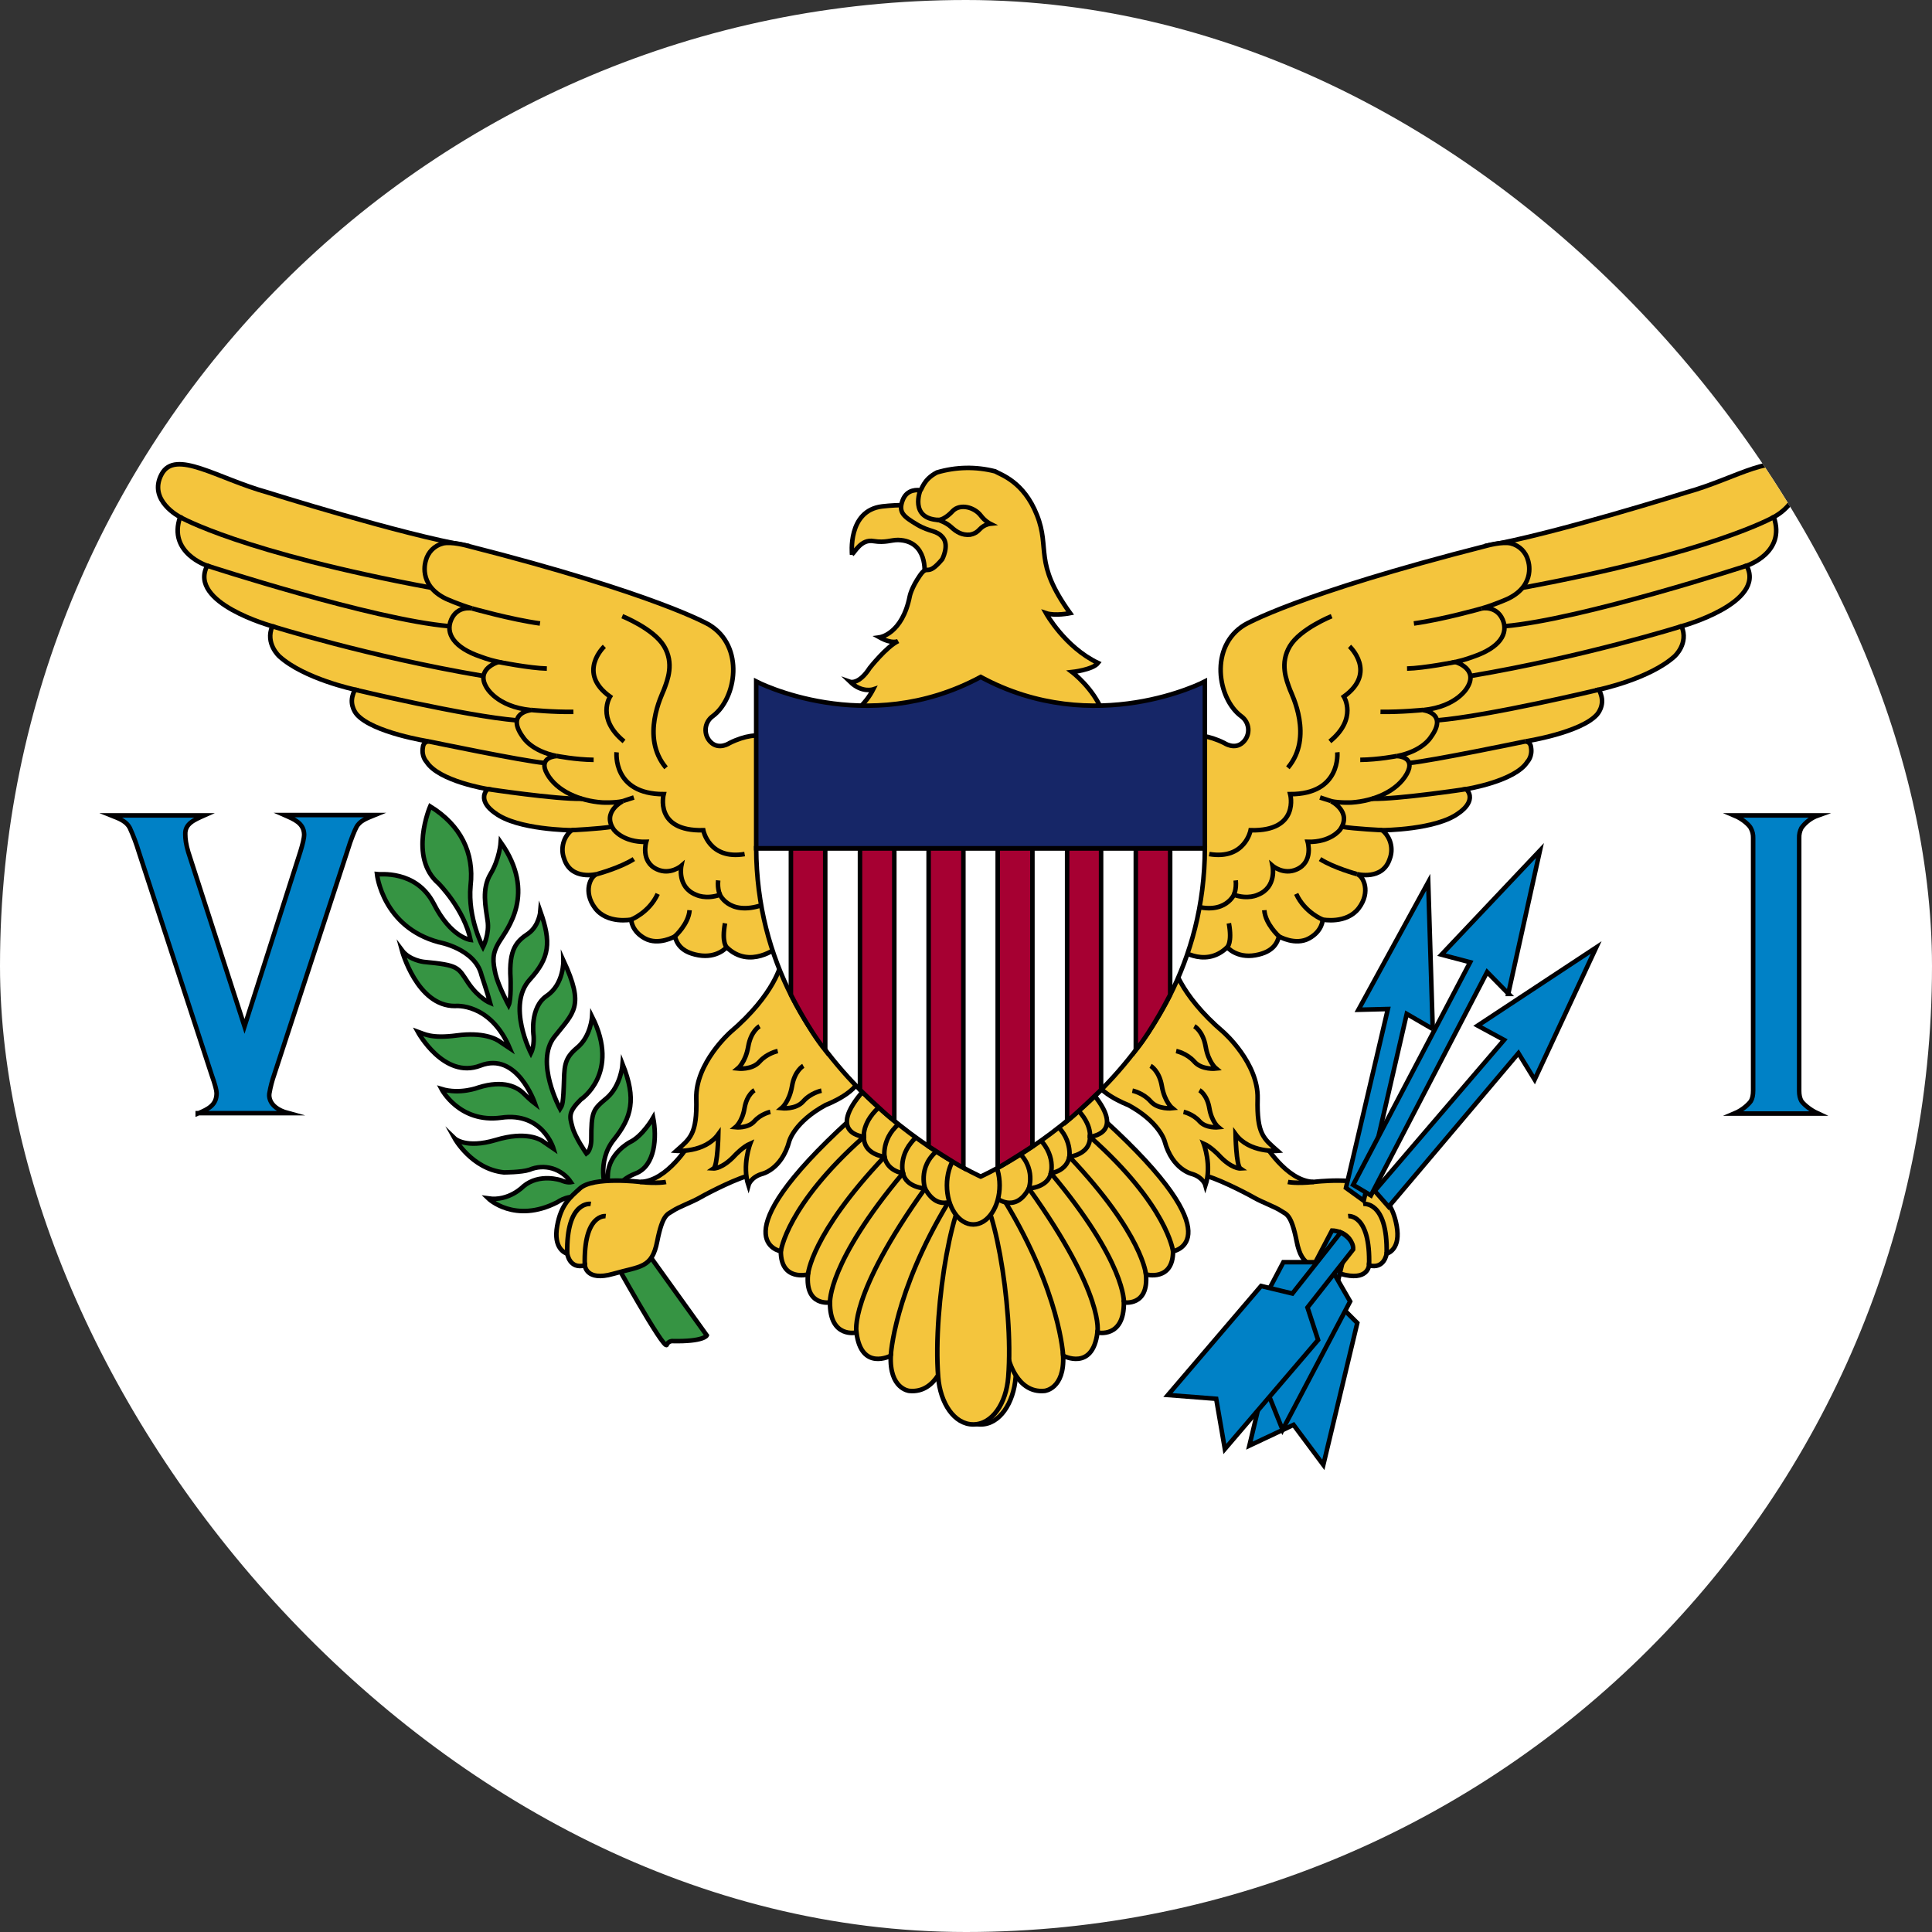 <svg width="64" height="64" viewBox="0 0 64 64" fill="none" xmlns="http://www.w3.org/2000/svg">
<rect x="0" y="0" width="64" height="64" fill="#333333" stroke="none"/>
<g clip-path="url(#clip0_11418_4260)">
<path d="M0 0H64V64H0V0Z" fill="white"/>
<path d="M20.438 39.5C20.438 39.5 20.387 39.138 21.05 38.875C21.712 38.625 21.762 37.663 21.637 37.025C21.637 37.025 21.288 37.638 20.863 37.837C20.863 37.837 20.175 38.2 20.137 38.888C20.137 38.888 20.137 39.138 20.087 39.325C20.062 39.438 19.75 38.475 20.337 37.75C20.925 37.013 21.087 36.413 20.625 35.25C20.625 35.25 20.575 35.95 20.113 36.362C19.637 36.763 19.587 36.8 19.587 37.763C19.587 37.763 19.587 38.1 19.425 38.212C19.425 38.212 19.05 37.675 18.962 37.337C18.863 36.975 18.825 36.837 19.238 36.425C19.238 36.425 20.562 35.562 19.613 33.675C19.613 33.675 19.575 34.337 19.113 34.712C18.663 35.087 18.7 35.35 18.675 36.013C18.65 36.675 18.6 36.638 18.55 36.725C18.55 36.725 17.712 35.175 18.363 34.35C19.012 33.525 19.375 33.35 18.663 31.812C18.663 31.812 18.688 32.6 18.113 32.987C17.538 33.375 17.675 34.3 17.675 34.3C17.675 34.3 17.712 34.638 17.587 34.888C17.587 34.888 16.775 33.3 17.55 32.45C18.212 31.725 18.262 31.212 17.9 30.188C17.9 30.188 17.863 30.663 17.5 30.925C17.125 31.175 16.85 31.425 16.913 32.425C16.913 32.425 16.938 33.112 16.85 33.3C16.85 33.3 16.512 32.675 16.413 32.263C16.325 31.85 16.288 31.613 16.538 31.2C16.788 30.788 17.788 29.6 16.587 27.9C16.587 27.9 16.55 28.45 16.25 28.95C15.95 29.45 16.087 30.038 16.15 30.488C16.225 30.938 16 31.375 16 31.375C16 31.375 15.488 30.425 15.588 29.337C15.713 28.25 15.262 27.337 14.25 26.712C14.25 26.712 13.525 28.4 14.525 29.262C14.525 29.262 15.375 30.113 15.588 31.137C15.588 31.137 14.938 31.062 14.363 29.925C13.775 28.8 12.562 28.975 12.488 28.962C12.488 28.962 12.675 30.712 14.537 31.212C14.537 31.212 15.738 31.425 15.95 32.3C15.95 32.3 16.15 32.9 16.238 33.225C16.238 33.225 15.863 33.075 15.512 32.562C15.162 32.038 15.213 31.975 14.037 31.863C14.037 31.863 13.562 31.812 13.312 31.475C13.312 31.475 13.812 33.337 15.075 33.325C15.075 33.325 16.238 33.2 16.887 34.725L16.587 34.525C16.425 34.4 15.988 34.188 15.137 34.3C14.287 34.413 14.05 34.25 13.838 34.175C13.838 34.175 14.7 35.763 15.912 35.3C17.125 34.825 17.712 36.525 17.725 36.562C17.725 36.562 17.562 36.438 17.35 36.225C17.137 36.013 16.688 35.763 15.85 36.025C15.85 36.025 15.238 36.263 14.625 36.075C14.625 36.075 15.213 37.212 16.6 37.025C17.975 36.825 18.337 38.05 18.337 38.05L18.025 37.837C17.9 37.737 17.425 37.462 16.425 37.763C15.425 38.062 15.062 37.712 15.062 37.712C15.062 37.712 15.625 38.725 16.688 38.837C16.688 38.837 17.275 38.837 17.538 38.75C17.779 38.648 18.048 38.633 18.299 38.708C18.55 38.784 18.767 38.944 18.913 39.163C18.913 39.163 18.788 39.188 18.587 39.1C18.587 39.1 17.875 38.85 17.337 39.3C17.337 39.3 16.863 39.8 16.175 39.7C16.175 39.7 17.05 40.55 18.462 39.825C18.462 39.825 18.938 39.487 19.275 39.75C19.625 40.013 20.438 39.5 20.438 39.5Z" fill="#369443" stroke="#010002" stroke-width="0.15" stroke-miterlimit="10"/>
<path d="M28.225 18.375C28.225 18.375 28.062 16.913 29.225 16.775C30.425 16.637 31.025 16.887 31.025 16.887L31.562 17.95L31.375 18.675L30.625 19.012C30.625 19.012 30.75 17.913 29.75 17.887C29.5 17.887 29.337 17.988 28.938 17.925C28.525 17.85 28.312 18.3 28.225 18.363V18.375Z" fill="#F4C53D" stroke="#010002" stroke-width="0.15" stroke-miterlimit="10"/>
<path d="M36.375 21.962C36.2 22.188 35.513 22.262 35.513 22.262C35.513 22.262 36.225 22.8 36.525 23.587C36.837 24.363 28.3 23.587 28.3 23.587C28.3 23.587 28.675 23.325 28.925 22.837C28.925 22.837 28.55 22.962 28.163 22.587C28.163 22.587 28.45 22.688 28.812 22.125C28.812 22.125 29.363 21.425 29.75 21.238C29.75 21.238 29.562 21.35 29.137 21.113C29.137 21.113 29.887 21.012 30.137 19.75C30.137 19.75 30.188 19.475 30.475 19.062C30.75 18.663 30.688 19.15 31.212 18.525C31.212 18.525 31.45 18.075 31.238 17.812C31.025 17.55 30.812 17.637 30.375 17.375C29.938 17.113 29.75 16.975 29.9 16.575C30.05 16.175 30.425 16.238 30.488 16.238C30.538 16.238 30.575 15.887 31.038 15.65C31.664 15.464 32.329 15.451 32.962 15.613C33.15 15.725 33.913 15.95 34.35 17.062C34.8 18.188 34.225 18.613 35.45 20.312C35.45 20.312 34.95 20.413 34.65 20.312C34.65 20.312 35.275 21.438 36.375 21.962Z" fill="#F4C53D" stroke="#010002" stroke-width="0.15" stroke-miterlimit="10"/>
<path d="M31.087 17.225C30.113 17.175 30.488 16.238 30.488 16.238" stroke="#010002" stroke-width="0.15" stroke-miterlimit="10"/>
<path d="M32.8 17.35C32.8 17.35 32.625 17.262 32.487 17.075C32.275 16.8 31.812 16.675 31.562 16.925C31.562 16.925 31.312 17.212 31.087 17.225C31.087 17.225 31.337 17.3 31.512 17.462C31.688 17.625 31.875 17.738 32.138 17.712C32.388 17.663 32.438 17.525 32.55 17.45C32.675 17.363 32.8 17.35 32.8 17.35Z" fill="#F4C53D" stroke="#010002" stroke-width="0.15" stroke-miterlimit="10"/>
<path d="M20.288 41.65C20.288 41.65 20.262 41.025 21.062 40.962L23.413 44.237C23.413 44.237 23.325 44.45 22.262 44.425C22.262 44.425 22.137 44.425 22.087 44.55C22 44.75 20.288 41.65 20.288 41.65Z" fill="#369443" stroke="#010002" stroke-width="0.15" stroke-miterlimit="10"/>
<path d="M22.87 37.843C22.87 37.843 22.119 39.132 21.211 39.153C21.211 39.153 19.649 38.963 19.208 39.371C18.9 39.656 18.585 39.89 18.456 40.618C18.329 41.345 18.704 41.501 18.793 41.533C18.793 41.533 18.862 42.052 19.375 41.917C19.375 41.917 19.406 42.459 20.312 42.198C21.22 41.938 21.596 42.021 21.772 41.117C21.951 40.213 22.116 40.228 22.277 40.119C22.493 39.973 22.901 39.836 23.204 39.662C23.475 39.505 24.517 38.975 24.872 38.934C25.227 38.892 25.149 37.697 25.149 37.697H24.231L23.787 37.042L22.868 37.843H22.87ZM25.76 31.378C25.76 31.378 24.842 32.127 24.071 31.378C24.071 31.378 23.761 31.752 23.138 31.643C22.517 31.533 22.414 31.207 22.355 31.02C22.355 31.02 21.816 31.333 21.361 31.085C20.91 30.838 20.91 30.463 20.91 30.463C20.91 30.463 20.119 30.619 19.714 30.084C19.309 29.549 19.556 29.019 19.774 28.956C19.774 28.956 18.921 29.18 18.688 28.447C18.625 28.283 18.616 28.104 18.66 27.935C18.704 27.765 18.8 27.614 18.934 27.502C18.934 27.502 17.137 27.493 16.399 26.93C16.399 26.93 15.786 26.544 16.152 26.139C16.152 26.139 14.534 25.88 14.129 25.236C14.129 25.236 13.951 25.058 14.01 24.747C14.01 24.747 14.02 24.57 14.198 24.56C14.198 24.56 12.352 24.274 11.819 23.666C11.819 23.666 11.563 23.386 11.691 23.011C11.691 23.011 11.719 22.913 11.762 22.845C11.762 22.845 10.082 22.491 9.254 21.743C9.254 21.743 8.775 21.317 9.022 20.745C9.022 20.745 6.214 19.977 6.865 18.74C6.865 18.74 5.552 18.314 5.967 17.129C5.967 17.129 4.882 16.578 5.355 15.705C5.808 14.869 7.2 15.851 8.848 16.307C8.848 16.307 13.31 17.71 15.506 18.083L21.748 27.377L25.39 28.78L25.759 31.378H25.76Z" fill="#F4C53D" stroke="#010002" stroke-width="0.151"/>
<path d="M25.804 24.534C25.804 24.534 25.218 24.095 24.175 24.611C24.175 24.611 23.824 24.854 23.547 24.588C23.487 24.531 23.441 24.461 23.411 24.384C23.381 24.306 23.369 24.223 23.375 24.14C23.381 24.058 23.406 23.977 23.447 23.905C23.488 23.833 23.544 23.771 23.612 23.723C24.39 23.146 24.678 21.416 23.494 20.698C23.494 20.698 21.778 19.681 15.481 18.079C15.481 18.079 14.954 17.931 14.671 18.002C14.534 18.037 14.409 18.108 14.309 18.208C14.21 18.309 14.139 18.434 14.105 18.571C14.105 18.571 13.822 19.373 14.77 19.833C14.77 19.833 15.198 20.028 15.639 20.155C15.639 20.155 15.154 20.049 14.946 20.528C14.751 20.986 15.037 21.454 15.925 21.755C15.925 21.755 16.166 21.849 16.508 21.931C16.508 21.931 15.747 22.15 16.113 22.764C16.113 22.764 16.438 23.408 17.588 23.523C17.588 23.523 16.73 23.616 17.335 24.432C17.335 24.432 17.602 24.879 18.441 25.045C18.441 25.045 17.805 25.066 18.124 25.636C18.447 26.208 19.201 26.531 19.945 26.583C19.945 26.583 20.346 26.604 20.628 26.541C20.628 26.541 19.921 26.895 20.336 27.487C20.336 27.487 20.642 27.908 21.406 27.887C21.406 27.887 21.209 28.549 21.769 28.799C22.206 28.995 22.569 28.682 22.569 28.682C22.569 28.682 22.421 29.391 23.058 29.641C23.058 29.641 23.376 29.805 23.85 29.641C23.85 29.641 24.211 30.452 25.5 29.882C26.789 29.314 25.804 24.536 25.804 24.536V24.534ZM25.879 31.902C25.879 31.902 25.691 32.917 24.193 34.194C24.193 34.194 23.037 35.213 23.066 36.387C23.096 37.584 22.859 37.718 22.404 38.123C22.404 38.123 23.343 38.197 23.796 37.572C23.796 37.572 23.776 38.611 23.638 38.706C23.638 38.706 23.933 38.724 24.359 38.258C24.359 38.258 24.615 37.987 24.852 37.884C24.852 37.884 24.576 38.602 24.792 39.267C24.792 39.267 24.861 39.007 25.227 38.892C25.227 38.892 25.89 38.757 26.146 37.801C26.146 37.801 26.313 37.169 27.35 36.605C27.35 36.605 28.524 36.163 28.494 35.585C28.464 35.005 25.881 31.902 25.881 31.902H25.879Z" fill="#F4C53D" stroke="#010002" stroke-width="0.151"/>
<path d="M31.323 44.983C31.323 44.983 31.054 46.17 30.119 46.075C30.119 46.075 29.458 46.012 29.508 44.91C29.508 44.91 28.53 45.431 28.372 44.142C28.372 44.142 27.484 44.348 27.495 43.144C27.495 43.144 26.667 43.288 26.765 42.218C26.765 42.218 25.866 42.459 25.866 41.45C25.866 41.45 23.764 41.101 28.145 37.105L32.053 39.433L31.323 44.983Z" fill="#F4C53D" stroke="#010002" stroke-width="0.151" stroke-miterlimit="10"/>
<path d="M31.758 39.656C31.758 39.656 31.106 40.234 30.643 39.37C30.643 39.37 30.01 39.339 29.913 38.861C29.913 38.861 29.399 38.809 29.3 38.32C29.3 38.32 28.6 38.248 28.619 37.656C28.619 37.656 27.346 37.557 28.619 36.115C29.893 34.672 32.053 38.508 32.053 38.508L31.758 39.656ZM32.484 39.297C33.116 39.297 33.831 43.242 33.646 45.619C33.578 46.481 33.116 47.186 32.484 47.186C31.852 47.186 31.391 46.481 31.325 45.619C31.138 43.242 31.853 39.297 32.484 39.297Z" fill="#F4C53D" stroke="#010002" stroke-width="0.151"/>
<path d="M32.484 40.562C32.966 40.562 33.357 39.982 33.357 39.267C33.357 38.552 32.966 37.972 32.484 37.972C32.002 37.972 31.611 38.552 31.611 39.267C31.611 39.982 32.002 40.562 32.484 40.562Z" fill="#F4C53D" stroke="#010002" stroke-width="0.151"/>
<path d="M29.508 44.91C29.508 44.91 29.607 42.822 31.416 39.827M28.372 44.142C28.372 44.142 28.091 42.936 30.643 39.37C30.643 39.37 30.346 38.519 31.254 37.972M27.495 43.144C27.495 43.144 27.415 41.839 29.913 38.861C29.913 38.861 29.691 38.093 30.596 37.479M26.765 42.218C26.765 42.218 26.858 40.899 29.3 38.32C29.3 38.32 29.179 37.531 30.052 37.042M25.867 41.45C25.867 41.45 26.043 39.943 28.619 37.656C28.619 37.656 28.53 37.063 29.389 36.461" stroke="#010002" stroke-width="0.151" stroke-miterlimit="10"/>
<path d="M5.967 17.129C5.967 17.129 7.989 18.3 14.291 19.471M6.865 18.74C6.865 18.74 12.34 20.525 14.891 20.745M9.021 20.745C9.021 20.745 12.233 21.754 15.996 22.39M11.762 22.847C11.762 22.847 15.39 23.718 17.125 23.863M14.198 24.56C14.198 24.56 17.268 25.2 18.045 25.276M16.152 26.139C16.152 26.139 18.392 26.479 19.284 26.461M18.934 27.5C18.934 27.5 19.841 27.458 20.276 27.386M19.773 28.956C19.773 28.956 20.544 28.748 20.997 28.458M20.908 30.463C20.908 30.463 21.501 30.234 21.787 29.611M22.355 31.02C22.355 31.02 22.812 30.609 22.843 30.151M24.071 31.378C24.071 31.378 23.899 31.229 24.017 30.585M23.85 29.64C23.85 29.64 23.759 29.456 23.79 29.164M20.613 20.412C20.613 20.412 21.649 20.828 21.994 21.4C22.34 21.972 22.113 22.527 21.994 22.845C21.935 23.006 21.205 24.414 22.063 25.433M20.627 26.538C20.627 26.538 20.633 26.534 20.997 26.418M18.441 25.042C18.441 25.042 19.058 25.165 19.665 25.171M17.587 23.518C17.587 23.518 18.313 23.592 18.995 23.581M16.508 21.928C16.508 21.928 17.554 22.136 18.115 22.147M15.639 20.155C15.639 20.155 16.929 20.522 17.888 20.653M20.02 21.412C20.02 21.412 19.092 22.275 20.208 23.076C20.208 23.076 19.744 23.803 20.672 24.561M20.425 24.92C20.425 24.92 20.286 26.308 21.985 26.308C21.985 26.308 21.658 27.544 23.297 27.503C23.297 27.503 23.484 28.491 24.667 28.292M22.061 39.154C22.061 39.154 21.792 39.215 21.209 39.154M19.571 39.881C19.571 39.881 18.752 39.756 18.791 41.534M20.065 40.286C20.065 40.286 19.324 40.193 19.372 41.918M27.212 36.13C27.212 36.13 26.856 36.202 26.609 36.483C26.364 36.764 25.89 36.711 25.89 36.711C25.89 36.711 26.146 36.503 26.236 35.984C26.323 35.464 26.611 35.308 26.611 35.308M25.763 34.817C25.763 34.817 25.408 34.889 25.161 35.169C24.914 35.451 24.44 35.398 24.44 35.398C24.44 35.398 24.696 35.19 24.786 34.671C24.875 34.151 25.161 33.995 25.161 33.995M25.518 36.833C25.518 36.833 25.208 36.898 24.992 37.141C24.777 37.387 24.363 37.342 24.363 37.342C24.363 37.342 24.589 37.161 24.664 36.706C24.743 36.253 24.992 36.116 24.992 36.116" stroke="#010002" stroke-width="0.151"/>
<path d="M41.855 37.843C41.855 37.843 42.606 39.132 43.514 39.153C43.514 39.153 45.075 38.963 45.517 39.371C45.825 39.656 46.14 39.89 46.269 40.618C46.396 41.345 46.021 41.501 45.932 41.533C45.932 41.533 45.863 42.052 45.349 41.917C45.349 41.917 45.319 42.459 44.413 42.198C43.505 41.938 43.129 42.021 42.953 41.117C42.774 40.213 42.609 40.228 42.448 40.119C42.232 39.973 41.824 39.836 41.521 39.662C41.25 39.505 40.208 38.975 39.853 38.934C39.498 38.892 39.576 37.697 39.576 37.697H40.494L40.938 37.042L41.857 37.843H41.855ZM38.965 31.378C38.965 31.378 39.883 32.127 40.654 31.378C40.654 31.378 40.964 31.752 41.587 31.643C42.208 31.533 42.311 31.207 42.37 31.02C42.37 31.02 42.909 31.333 43.364 31.085C43.815 30.838 43.815 30.463 43.815 30.463C43.815 30.463 44.606 30.619 45.011 30.084C45.416 29.549 45.169 29.019 44.951 28.956C44.951 28.956 45.804 29.18 46.038 28.447C46.1 28.283 46.109 28.104 46.065 27.935C46.021 27.765 45.925 27.614 45.791 27.502C45.791 27.502 47.588 27.493 48.326 26.93C48.326 26.93 48.939 26.544 48.573 26.139C48.573 26.139 50.191 25.88 50.596 25.236C50.596 25.236 50.774 25.058 50.715 24.747C50.715 24.747 50.705 24.57 50.527 24.56C50.527 24.56 52.373 24.274 52.906 23.666C52.906 23.666 53.162 23.386 53.034 23.011C53.034 23.011 53.007 22.913 52.963 22.845C52.963 22.845 54.643 22.491 55.471 21.743C55.471 21.743 55.95 21.317 55.703 20.745C55.703 20.745 58.511 19.977 57.86 18.74C57.86 18.74 59.173 18.314 58.758 17.129C58.758 17.129 59.843 16.578 59.37 15.705C58.917 14.869 57.525 15.851 55.877 16.307C55.877 16.307 51.415 17.71 49.219 18.083L42.977 27.377L39.335 28.78L38.966 31.378H38.965Z" fill="#F4C53D" stroke="#010002" stroke-width="0.151"/>
<path d="M38.921 24.534C38.921 24.534 39.507 24.095 40.55 24.611C40.55 24.611 40.901 24.854 41.178 24.588C41.238 24.531 41.285 24.461 41.314 24.384C41.344 24.306 41.356 24.223 41.35 24.14C41.344 24.058 41.319 23.977 41.279 23.905C41.237 23.833 41.181 23.771 41.113 23.723C40.335 23.146 40.047 21.416 41.23 20.698C41.23 20.698 42.947 19.681 49.244 18.079C49.244 18.079 49.771 17.931 50.054 18.002C50.191 18.037 50.316 18.108 50.416 18.208C50.515 18.309 50.586 18.434 50.62 18.571C50.62 18.571 50.903 19.373 49.955 19.833C49.955 19.833 49.527 20.028 49.086 20.155C49.086 20.155 49.571 20.049 49.779 20.528C49.974 20.986 49.688 21.454 48.8 21.755C48.8 21.755 48.559 21.849 48.218 21.931C48.218 21.931 48.978 22.15 48.612 22.764C48.612 22.764 48.287 23.408 47.137 23.523C47.137 23.523 47.995 23.616 47.389 24.432C47.389 24.432 47.123 24.879 46.285 25.045C46.285 25.045 46.92 25.066 46.601 25.636C46.279 26.208 45.524 26.531 44.781 26.583C44.781 26.583 44.379 26.604 44.097 26.541C44.097 26.541 44.805 26.895 44.389 27.487C44.389 27.487 44.083 27.908 43.319 27.887C43.319 27.887 43.516 28.549 42.956 28.799C42.519 28.995 42.156 28.682 42.156 28.682C42.156 28.682 42.304 29.391 41.667 29.641C41.667 29.641 41.349 29.805 40.875 29.641C40.875 29.641 40.514 30.452 39.225 29.882C37.937 29.314 38.921 24.536 38.921 24.536V24.534ZM38.846 31.902C38.846 31.902 39.034 32.917 40.532 34.194C40.532 34.194 41.688 35.213 41.66 36.387C41.63 37.584 41.866 37.718 42.321 38.123C42.321 38.123 41.383 38.197 40.929 37.572C40.929 37.572 40.949 38.611 41.087 38.706C41.087 38.706 40.792 38.724 40.366 38.258C40.366 38.258 40.11 37.987 39.873 37.884C39.873 37.884 40.15 38.602 39.933 39.267C39.933 39.267 39.864 39.007 39.498 38.892C39.498 38.892 38.835 38.757 38.579 37.801C38.579 37.801 38.412 37.169 37.375 36.605C37.375 36.605 36.201 36.163 36.231 35.585C36.261 35.005 38.844 31.902 38.844 31.902H38.846Z" fill="#F4C53D" stroke="#010002" stroke-width="0.151"/>
<path d="M33.402 44.983C33.402 44.983 33.671 46.17 34.606 46.075C34.606 46.075 35.267 46.012 35.218 44.91C35.218 44.91 36.195 45.431 36.353 44.142C36.353 44.142 37.241 44.348 37.23 43.144C37.23 43.144 38.058 43.288 37.961 42.218C37.961 42.218 38.859 42.459 38.859 41.45C38.859 41.45 40.961 41.101 36.58 37.105L32.672 39.433L33.402 44.983Z" fill="#F4C53D" stroke="#010002" stroke-width="0.151" stroke-miterlimit="10"/>
<path d="M32.967 39.656C32.967 39.656 33.619 40.234 34.082 39.37C34.082 39.37 34.715 39.339 34.813 38.861C34.813 38.861 35.326 38.809 35.425 38.32C35.425 38.32 36.125 38.248 36.106 37.656C36.106 37.656 37.379 37.557 36.106 36.115C34.832 34.672 32.672 38.508 32.672 38.508L32.967 39.656ZM32.241 39.297C31.609 39.297 30.894 43.242 31.079 45.619C31.147 46.481 31.609 47.186 32.241 47.186C32.873 47.186 33.334 46.481 33.4 45.619C33.587 43.242 32.872 39.297 32.241 39.297Z" fill="#F4C53D" stroke="#010002" stroke-width="0.151"/>
<path d="M32.241 40.562C31.759 40.562 31.368 39.982 31.368 39.267C31.368 38.552 31.759 37.972 32.241 37.972C32.723 37.972 33.114 38.552 33.114 39.267C33.114 39.982 32.723 40.562 32.241 40.562Z" fill="#F4C53D" stroke="#010002" stroke-width="0.151"/>
<path d="M35.218 44.91C35.218 44.91 35.118 42.822 33.309 39.827M36.353 44.142C36.353 44.142 36.634 42.936 34.082 39.37C34.082 39.37 34.379 38.519 33.471 37.972M37.23 43.144C37.23 43.144 37.31 41.839 34.812 38.861C34.812 38.861 35.034 38.093 34.129 37.479M37.961 42.218C37.961 42.218 37.867 40.899 35.425 38.32C35.425 38.32 35.546 37.531 34.672 37.042M38.858 41.45C38.858 41.45 38.682 39.943 36.106 37.656C36.106 37.656 36.195 37.063 35.337 36.461" stroke="#010002" stroke-width="0.151" stroke-miterlimit="10"/>
<path d="M58.758 17.129C58.758 17.129 56.736 18.3 50.434 19.471M57.86 18.74C57.86 18.74 52.385 20.525 49.834 20.745M55.704 20.745C55.704 20.745 52.492 21.754 48.729 22.39M52.963 22.847C52.963 22.847 49.335 23.718 47.6 23.863M50.527 24.56C50.527 24.56 47.457 25.2 46.68 25.276M48.573 26.139C48.573 26.139 46.333 26.479 45.441 26.461M45.791 27.5C45.791 27.5 44.884 27.458 44.449 27.386M44.952 28.956C44.952 28.956 44.181 28.748 43.728 28.458M43.817 30.463C43.817 30.463 43.224 30.234 42.938 29.611M42.37 31.02C42.37 31.02 41.913 30.609 41.882 30.151M40.654 31.378C40.654 31.378 40.825 31.229 40.708 30.585M40.875 29.64C40.875 29.64 40.965 29.456 40.935 29.164M44.112 20.412C44.112 20.412 43.076 20.828 42.731 21.4C42.385 21.972 42.613 22.527 42.731 22.845C42.79 23.006 43.52 24.414 42.662 25.433M44.099 26.538C44.099 26.538 44.093 26.534 43.728 26.418M46.285 25.042C46.285 25.042 45.667 25.165 45.06 25.171M47.138 23.518C47.138 23.518 46.412 23.592 45.73 23.581M48.218 21.928C48.218 21.928 47.171 22.136 46.61 22.147M49.086 20.155C49.086 20.155 47.796 20.522 46.837 20.653M44.705 21.412C44.705 21.412 45.633 22.275 44.517 23.076C44.517 23.076 44.981 23.803 44.053 24.561M44.3 24.92C44.3 24.92 44.439 26.308 42.74 26.308C42.74 26.308 43.067 27.544 41.428 27.503C41.428 27.503 41.241 28.491 40.058 28.292M42.664 39.154C42.664 39.154 42.933 39.215 43.516 39.154M45.154 39.881C45.154 39.881 45.973 39.756 45.934 41.534M44.66 40.286C44.66 40.286 45.401 40.193 45.353 41.918M37.513 36.13C37.513 36.13 37.869 36.202 38.116 36.483C38.361 36.764 38.835 36.711 38.835 36.711C38.835 36.711 38.579 36.503 38.489 35.984C38.402 35.464 38.114 35.308 38.114 35.308M38.962 34.817C38.962 34.817 39.317 34.889 39.564 35.169C39.811 35.451 40.285 35.398 40.285 35.398C40.285 35.398 40.029 35.19 39.939 34.671C39.85 34.151 39.564 33.995 39.564 33.995M39.207 36.833C39.207 36.833 39.517 36.898 39.733 37.141C39.948 37.387 40.362 37.342 40.362 37.342C40.362 37.342 40.136 37.161 40.061 36.706C39.982 36.253 39.733 36.116 39.733 36.116" stroke="#010002" stroke-width="0.151"/>
<path d="M47.462 34.087L46.6 33.587L45.175 39.775L44.587 39.35L45.975 33.425L45 33.45L47.312 29.225L47.462 34.1V34.087ZM50.837 35.763L50.3 34.888L46 39.975L45.538 39.45L49.825 34.45L48.95 33.975L52.875 31.387L50.837 35.763Z" fill="#0081C6" stroke="#010002" stroke-width="0.15" stroke-miterlimit="10"/>
<path d="M49.975 32.925L49.263 32.2L45.413 39.6L44.825 39.25L48.7 31.875L47.75 31.625L51.013 28.175L49.962 32.925H49.975ZM44.462 41.862L44.175 43.038L44.962 43.825L43.837 48.525L42.85 47.2L41.388 47.888L42.513 43.175L43.538 42.888L43.8 41.712C43.8 41.712 44.112 41.587 44.462 41.862Z" fill="#0081C6" stroke="#010002" stroke-width="0.15" stroke-miterlimit="10"/>
<path d="M44.725 41.075L44.163 42.138L44.725 43.112L42.487 47.362L41.862 45.8L40.275 46.062L42.513 41.812H43.575L44.125 40.763C44.125 40.763 44.525 40.763 44.725 41.075Z" fill="#0081C6" stroke="#010002" stroke-width="0.15" stroke-miterlimit="10"/>
<path d="M44.825 41.388L43.312 43.312L43.663 44.388L40.575 48L40.288 46.337L38.688 46.212L41.775 42.6L42.812 42.85L44.413 40.825C44.413 40.825 44.85 41.038 44.825 41.388ZM6.55 36.888C6.912 36.737 7.175 36.6 7.175 36.212C7.175 36.125 7.125 35.925 7.013 35.612L4.6 28.225C4.518 27.952 4.418 27.685 4.3 27.425C4.188 27.212 3.975 27.125 3.688 27.012H6.763C6.425 27.163 6.125 27.288 6.138 27.637C6.138 27.788 6.162 27.975 6.237 28.225L8.1 34L9.95 28.212C10.025 27.962 10.075 27.775 10.075 27.637C10.062 27.262 9.738 27.137 9.425 27H12.412C12.137 27.113 11.912 27.188 11.8 27.413C11.75 27.512 11.637 27.762 11.5 28.212L9.088 35.587C9.016 35.791 8.961 36 8.925 36.212C8.925 36.212 8.812 36.675 9.55 36.875H6.55V36.888ZM58.075 36.138V27.762C58.079 27.649 58.053 27.537 58 27.438C57.962 27.35 57.75 27.137 57.45 27.012H60.225C60.004 27.091 59.812 27.235 59.675 27.425C59.621 27.529 59.595 27.645 59.6 27.762V36.138C59.6 36.275 59.625 36.388 59.675 36.475C59.725 36.55 59.925 36.75 60.225 36.888H57.45C57.75 36.763 57.95 36.55 58 36.475C58.05 36.388 58.075 36.275 58.075 36.125V36.138Z" fill="#0081C6" stroke="#010002" stroke-width="0.15" stroke-miterlimit="10"/>
<path d="M32.487 38.975C32.487 38.975 39.888 35.688 39.913 28.1H25.05C25.075 35.688 32.487 38.975 32.487 38.975Z" fill="white" stroke="#010002" stroke-width="0.15"/>
<path d="M26.2 28.1V32.95C26.2 32.95 26.762 34.075 27.337 34.788V28.1H26.2ZM28.488 28.1V36.1C28.488 36.1 29.2 36.8 29.625 37.138V28.1H28.475H28.488ZM30.762 28.1V37.975C30.762 37.975 31.587 38.513 31.913 38.688V28.1H30.75H30.762ZM38.763 28.1V32.95C38.763 32.95 38.2 34.075 37.625 34.788V28.1H38.763ZM36.475 28.1V36.1C36.475 36.1 35.763 36.8 35.35 37.138V28.1H36.475ZM34.2 28.1V37.975C34.2 37.975 33.375 38.513 33.05 38.688V28.1H34.2Z" fill="#A60032" stroke="#010002" stroke-width="0.15"/>
<path d="M39.913 22.575C39.913 22.575 36.275 24.475 32.487 22.425C28.688 24.475 25.05 22.575 25.05 22.575V28.1H39.913V22.575Z" fill="#162667" stroke="#010002" stroke-width="0.15" stroke-miterlimit="10"/>
</g>
<defs>
<clipPath id="clip0_11418_4260">
<rect width="64" height="64" rx="32" fill="white"/>
</clipPath>
</defs>
</svg>
